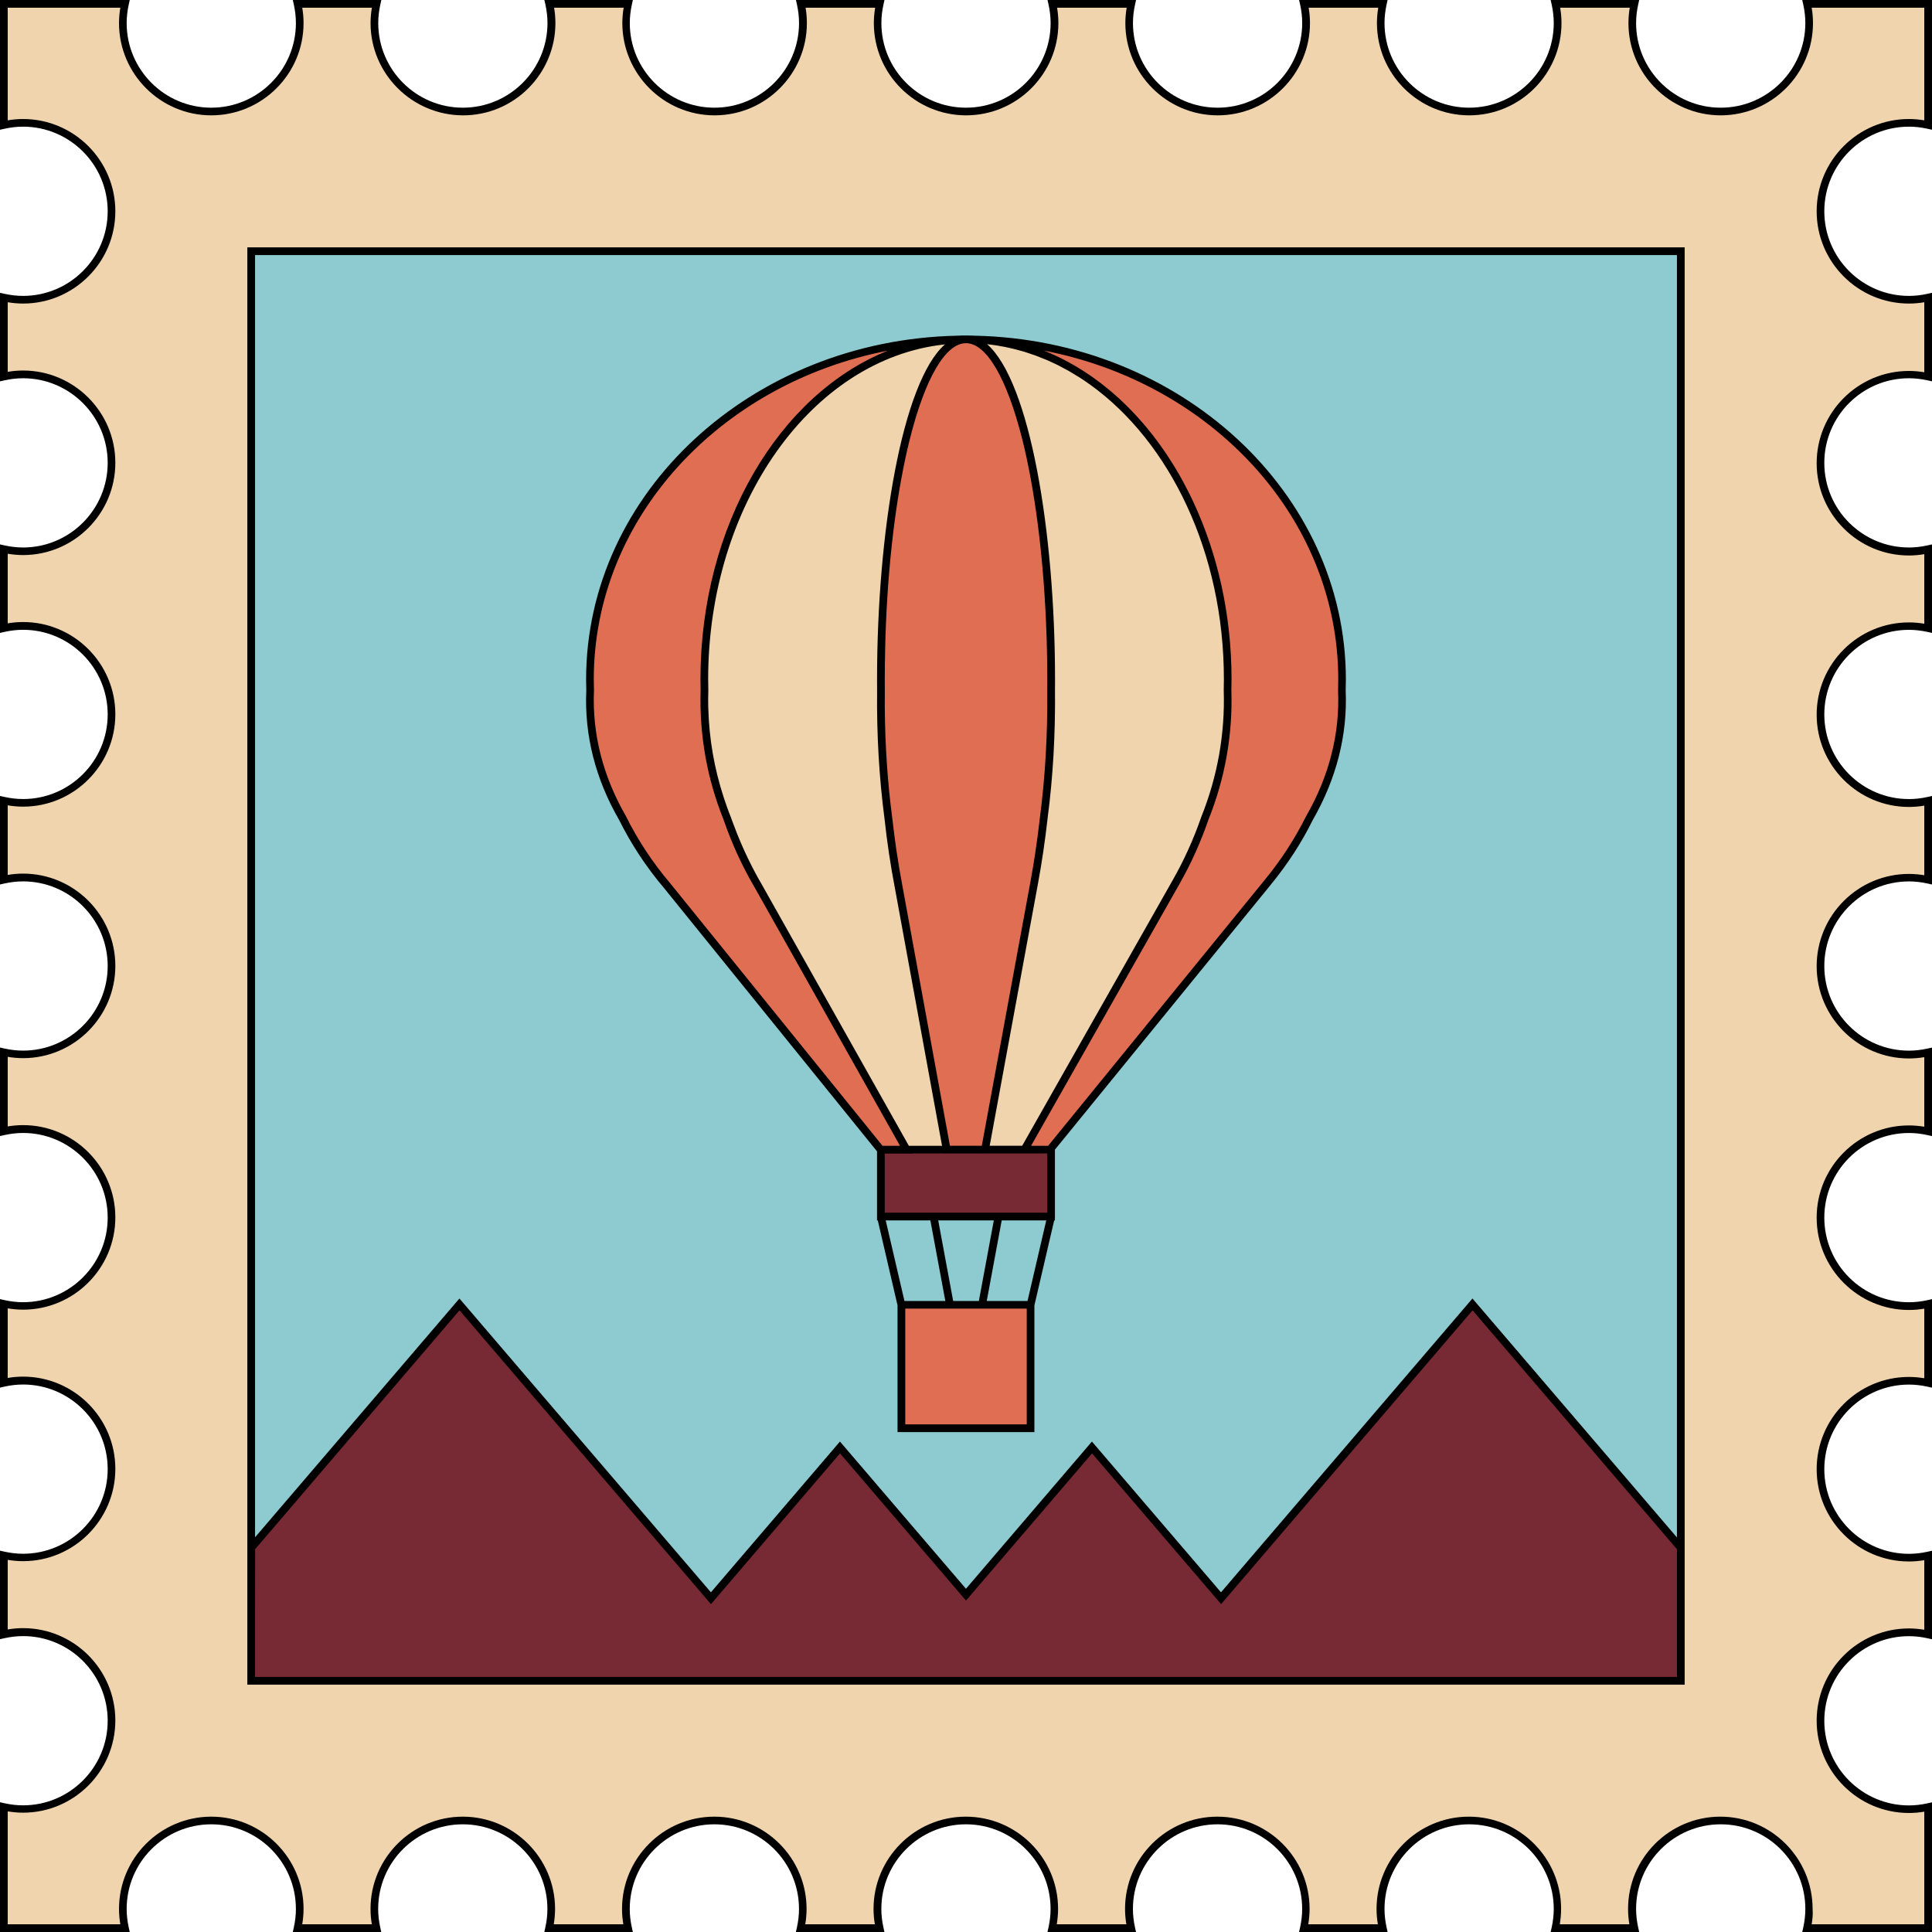 <?xml version="1.0" encoding="UTF-8"?><svg xmlns="http://www.w3.org/2000/svg" xmlns:xlink="http://www.w3.org/1999/xlink" height="500.0" preserveAspectRatio="xMidYMid meet" version="1.0" viewBox="0.0 0.0 500.0 500.0" width="500.0" zoomAndPan="magnify"><g id="change1_1"><path d="M471.15,54.68 c0,12.63,10.25,22.88,22.88,22.88c1.71,0,3.36-0.2,4.97-0.56v20.44c-1.61-0.36-3.25-0.56-4.97-0.56 c-12.63,0-22.88,10.25-22.88,22.88s10.25,22.88,22.88,22.88c1.71,0,3.36-0.2,4.97-0.56v20.44c-1.61-0.36-3.25-0.56-4.97-0.56 c-12.63,0-22.88,10.25-22.88,22.88s10.25,22.88,22.88,22.88c1.71,0,3.36-0.2,4.97-0.56v20.44c-1.61-0.36-3.25-0.56-4.97-0.56 c-12.63,0-22.88,10.25-22.88,22.88c0,12.63,10.25,22.88,22.88,22.88c1.71,0,3.36-0.2,4.97-0.56v20.44 c-1.61-0.36-3.25-0.56-4.97-0.56c-12.63,0-22.88,10.25-22.88,22.88s10.25,22.88,22.88,22.88c1.71,0,3.36-0.2,4.97-0.56v20.44 c-1.61-0.36-3.25-0.56-4.97-0.56c-12.63,0-22.88,10.25-22.88,22.88s10.25,22.88,22.88,22.88c1.71,0,3.36-0.2,4.97-0.56v20.44 c-1.61-0.36-3.25-0.56-4.97-0.56c-12.63,0-22.88,10.25-22.88,22.88s10.25,22.88,22.88,22.88c1.71,0,3.36-0.2,4.97-0.56V499h-31.36 c0.36-1.61,0.56-3.25,0.56-4.97c0-12.63-10.25-22.88-22.88-22.88s-22.88,10.25-22.88,22.88c0,1.71,0.2,3.36,0.56,4.97h-20.44 c0.36-1.61,0.56-3.25,0.56-4.97c0-12.63-10.25-22.88-22.88-22.88s-22.88,10.25-22.88,22.88c0,1.71,0.2,3.36,0.56,4.97h-20.44 c0.36-1.61,0.56-3.25,0.56-4.97c0-12.63-10.25-22.88-22.88-22.88s-22.88,10.25-22.88,22.88c0,1.71,0.2,3.36,0.56,4.97h-20.46 c0.36-1.61,0.56-3.25,0.56-4.97c0-12.63-10.25-22.88-22.88-22.88s-22.88,10.25-22.88,22.88c0,1.71,0.2,3.36,0.56,4.97H207.3 c0.36-1.61,0.56-3.25,0.56-4.97c0-12.63-10.25-22.88-22.88-22.88s-22.88,10.25-22.88,22.88c0,1.71,0.2,3.36,0.56,4.97h-20.44 c0.36-1.61,0.56-3.25,0.56-4.97c0-12.63-10.25-22.88-22.88-22.88s-22.88,10.25-22.88,22.88c0,1.71,0.2,3.36,0.56,4.97H77.02 c0.36-1.61,0.56-3.25,0.56-4.97c0-12.63-10.25-22.88-22.88-22.88s-22.88,10.25-22.88,22.88c0,1.71,0.2,3.36,0.56,4.97H1v-31.36 c1.61,0.36,3.25,0.56,4.97,0.56c12.63,0,22.88-10.25,22.88-22.88S18.6,422.44,5.97,422.44c-1.71,0-3.36,0.2-4.97,0.56v-20.44 c1.61,0.36,3.25,0.56,4.97,0.56c12.63,0,22.88-10.25,22.88-22.88S18.6,357.35,5.97,357.35c-1.71,0-3.36,0.2-4.97,0.56v-20.44 c1.61,0.36,3.25,0.56,4.97,0.56c12.63,0,22.88-10.25,22.88-22.88S18.6,292.26,5.97,292.26c-1.71,0-3.36,0.2-4.97,0.56v-20.46 c1.61,0.36,3.25,0.56,4.97,0.56c12.63,0,22.88-10.25,22.88-22.88S18.6,227.15,5.97,227.15c-1.71,0-3.36,0.2-4.97,0.56v-20.44 c1.61,0.36,3.25,0.56,4.97,0.56c12.63,0,22.88-10.25,22.88-22.88S18.6,162.07,5.97,162.07c-1.71,0-3.36,0.2-4.97,0.56v-20.44 c1.61,0.36,3.25,0.56,4.97,0.56c12.63,0,22.88-10.25,22.88-22.88S18.6,96.94,5.97,96.94c-1.71,0-3.36,0.2-4.97,0.56V77.02 c1.61,0.36,3.25,0.56,4.97,0.56c12.63,0,22.88-10.25,22.88-22.88S18.6,31.8,5.97,31.8C4.26,31.8,2.6,32,1,32.36V1h31.36 C32,2.6,31.8,4.25,31.8,5.97c0,12.63,10.25,22.88,22.88,22.88S77.56,18.6,77.56,5.97c0-1.71-0.2-3.36-0.56-4.97h20.44 c-0.36,1.61-0.56,3.25-0.56,4.97c0,12.63,10.25,22.88,22.88,22.88s22.88-10.25,22.88-22.88c0-1.71-0.2-3.36-0.56-4.97h20.44 c-0.36,1.61-0.56,3.25-0.56,4.97c0,12.63,10.25,22.88,22.88,22.88s22.88-10.25,22.88-22.88c0-1.71-0.2-3.36-0.56-4.97h20.44 c-0.36,1.61-0.56,3.25-0.56,4.97c0,12.63,10.25,22.88,22.88,22.88c12.63,0,22.88-10.25,22.88-22.88c0-1.71-0.2-3.36-0.56-4.97h20.44 c-0.36,1.61-0.56,3.25-0.56,4.97c0,12.63,10.25,22.88,22.88,22.88s22.88-10.25,22.88-22.88c0-1.71-0.2-3.36-0.56-4.97h20.44 c-0.36,1.61-0.56,3.25-0.56,4.97c0,12.63,10.25,22.88,22.88,22.88s22.88-10.25,22.88-22.88c0-1.71-0.2-3.36-0.56-4.97h20.44 c-0.36,1.61-0.56,3.25-0.56,4.97c0,12.63,10.25,22.88,22.88,22.88S468.1,18.6,468.1,5.97c0-1.71-0.2-3.36-0.56-4.97h31.4v31.36 c-1.61-0.36-3.25-0.56-4.97-0.56C481.4,31.8,471.15,42.05,471.15,54.68z" fill="#F0D4AD"/></g><g id="change2_1"><path d="M65.01,65.01v369.98h369.98V65.01H65.01z M311.84,211.73c-2.04,5.89-4.54,11.43-7.48,16.55l-39.24,69.25h-10.2l12.75-69.25c0.95-5.12,1.77-10.66,2.44-16.55 c1.42-10.88,2.02-22.15,1.91-33.07c0.01-0.96,0.01-1.91,0.01-2.85c0-48.59-9.86-87.98-22.03-87.98c-12.17,0-22.03,39.39-22.03,87.98 c0,0.97,0,1.94,0.01,2.88c-0.11,10.95,0.49,22.22,1.92,33.07c0.7,6.26,1.58,12.12,2.6,17.49l12.5,68.28h-10.37l-38.42-68.28 c-3.16-5.37-5.87-11.23-8.01-17.49c-4.36-10.87-6.2-22.14-5.87-33.07c-0.02-0.96-0.04-1.93-0.04-2.88 c0-48.59,30.32-87.98,67.71-87.98s67.71,39.39,67.71,87.98c0,0.96-0.02,1.91-0.04,2.85C318.01,189.58,316.19,200.85,311.84,211.73z" fill="#8ECBD0"/></g><g id="change3_1"><path d="M233.28,337.67v31.95h33.42v-31.95H233.28 z M188.18,211.76c-4.36-10.87-6.2-22.14-5.87-33.07c-0.02-0.96-0.04-1.93-0.04-2.88c0-48.59,30.32-87.98,67.71-87.98 c-53.75,0-97.33,39.39-97.33,87.98c0,0.97,0.02,1.94,0.05,2.88c-0.48,10.95,2.17,22.22,8.42,33.07c3.09,6.26,6.99,12.12,11.54,17.49 l55.23,68.28h6.72l-38.42-68.28C193.03,223.86,190.34,218,188.18,211.76z M347.28,178.64c0.03-0.96,0.05-1.91,0.05-2.85 c0-48.59-43.56-87.98-97.33-87.98c37.41,0,67.71,39.39,67.71,87.98c0,0.96-0.02,1.91-0.04,2.85c0.34,10.94-1.5,22.21-5.85,33.07 c-2.04,5.89-4.54,11.43-7.48,16.55l-39.24,69.25h6.61l56.41-69.25c4.2-5.12,7.81-10.66,10.74-16.55 C345.12,200.85,347.74,189.58,347.28,178.64z M227.97,175.79c0,0.97,0,1.94,0.01,2.88c-0.11,10.95,0.49,22.22,1.92,33.07 c0.7,6.26,1.58,12.12,2.6,17.49l12.5,68.28h9.92l12.75-69.25c0.95-5.12,1.77-10.66,2.44-16.55c1.42-10.88,2.02-22.15,1.91-33.07 c0.01-0.96,0.01-1.91,0.01-2.85c0-48.59-9.86-87.98-22.03-87.98C237.83,87.8,227.97,127.2,227.97,175.79z" fill="#E06E53"/></g><g id="change4_1"><path d="M434.99,400.56v34.43H65.01v-34.43 l53.89-62.97l65.08,76.04l33.4-39.03l32.61,38.1l32.6-38.1l33.4,39.03l65.08-76.04L434.99,400.56z M272.03,297.51h-44.04v17.33 h44.04V297.51z" fill="#772A34"/></g><g id="change5_1"><path d="M494.03,32.78c1.57,0,3.15,0.18,4.75,0.53l1.22,0.27V0h-33.58l0.27,1.22c0.35,1.6,0.53,3.19,0.53,4.75 c0,12.08-9.82,21.9-21.9,21.9c-12.08,0-21.9-9.82-21.9-21.9c0-1.56,0.18-3.15,0.53-4.75L424.22,0h-22.91l0.27,1.22 c0.35,1.6,0.53,3.19,0.53,4.75c0,12.08-9.82,21.9-21.9,21.9c-12.08,0-21.9-9.82-21.9-21.9c0-1.56,0.18-3.15,0.53-4.75L359.11,0 H336.2l0.28,1.22c0.35,1.6,0.53,3.19,0.53,4.75c0,12.08-9.82,21.9-21.9,21.9c-12.08,0-21.9-9.82-21.9-21.9 c0-1.56,0.18-3.15,0.53-4.75L294.01,0H271.1l0.27,1.22c0.35,1.6,0.53,3.19,0.53,4.75c0,12.08-9.82,21.9-21.9,21.9 c-12.08,0-21.9-9.82-21.9-21.9c0-1.57,0.18-3.15,0.53-4.75L228.9,0h-22.91l0.27,1.22c0.35,1.6,0.53,3.19,0.53,4.75 c0,12.08-9.82,21.9-21.9,21.9s-21.9-9.82-21.9-21.9c0-1.57,0.18-3.15,0.53-4.75L163.79,0h-22.91l0.28,1.22 c0.35,1.6,0.53,3.19,0.53,4.75c0,12.08-9.82,21.9-21.9,21.9c-12.08,0-21.9-9.82-21.9-21.9c0-1.57,0.18-3.15,0.53-4.75L98.69,0H75.78 l0.27,1.22c0.35,1.6,0.53,3.19,0.53,4.75c0,12.08-9.82,21.9-21.9,21.9s-21.9-9.82-21.9-21.9c0-1.56,0.18-3.15,0.53-4.75L33.58,0H0 v33.58l1.22-0.27c1.6-0.35,3.19-0.53,4.75-0.53c12.07,0,21.9,9.82,21.9,21.9s-9.82,21.9-21.9,21.9c-1.57,0-3.15-0.18-4.75-0.53 L0,75.78v22.91l1.22-0.27c1.6-0.35,3.19-0.53,4.75-0.53c12.07,0,21.9,9.82,21.9,21.9c0,12.08-9.82,21.9-21.9,21.9 c-1.57,0-3.15-0.18-4.75-0.53L0,140.89v22.91l1.22-0.28c1.6-0.35,3.19-0.53,4.75-0.53c12.08,0,21.9,9.82,21.9,21.9 c0,12.08-9.82,21.9-21.9,21.9c-1.57,0-3.15-0.18-4.75-0.53L0,205.99v22.91l1.22-0.27c1.6-0.35,3.19-0.53,4.75-0.53 c12.08,0,21.9,9.82,21.9,21.9c0,12.08-9.82,21.9-21.9,21.9c-1.56,0-3.15-0.18-4.75-0.53L0,271.1v22.91l1.22-0.27 c1.6-0.35,3.19-0.53,4.75-0.53c12.07,0,21.9,9.82,21.9,21.9c0,12.08-9.82,21.9-21.9,21.9c-1.56,0-3.15-0.18-4.75-0.53L0,336.21 v22.91l1.22-0.28c1.6-0.35,3.19-0.53,4.75-0.53c12.08,0,21.9,9.82,21.9,21.9c0,12.08-9.82,21.9-21.9,21.9 c-1.56,0-3.15-0.18-4.75-0.53L0,401.31v22.91l1.22-0.27c1.6-0.35,3.19-0.53,4.75-0.53c12.08,0,21.9,9.82,21.9,21.9 c0,12.08-9.82,21.9-21.9,21.9c-1.56,0-3.15-0.18-4.75-0.53L0,466.42V500h33.58l-0.27-1.22c-0.35-1.6-0.53-3.19-0.53-4.75 c0-12.08,9.82-21.9,21.9-21.9s21.9,9.82,21.9,21.9c0,1.57-0.18,3.15-0.53,4.75L75.78,500h22.89l-0.27-1.22 c-0.35-1.6-0.53-3.18-0.53-4.75c0-12.08,9.82-21.9,21.9-21.9s21.9,9.82,21.9,21.9c0,1.57-0.18,3.15-0.53,4.75l-0.27,1.22h22.91 l-0.27-1.22c-0.35-1.6-0.53-3.18-0.53-4.75c0-12.08,9.82-21.9,21.9-21.9s21.9,9.82,21.9,21.9c0,1.57-0.18,3.15-0.53,4.75l-0.27,1.22 h22.91l-0.27-1.22c-0.35-1.6-0.53-3.18-0.53-4.75c0-12.08,9.82-21.9,21.9-21.9c12.08,0,21.9,9.82,21.9,21.9 c0,1.56-0.18,3.15-0.53,4.75l-0.27,1.22H294l-0.27-1.22c-0.35-1.6-0.53-3.19-0.53-4.75c0-12.08,9.82-21.9,21.9-21.9 c12.08,0,21.9,9.82,21.9,21.9c0,1.56-0.18,3.15-0.53,4.75L336.2,500h22.91l-0.27-1.22c-0.35-1.6-0.53-3.19-0.53-4.75 c0-12.08,9.82-21.9,21.9-21.9c12.08,0,21.9,9.82,21.9,21.9c0,1.56-0.18,3.15-0.53,4.75l-0.27,1.22h22.91l-0.27-1.22 c-0.35-1.6-0.53-3.19-0.53-4.75c0-12.08,9.82-21.9,21.9-21.9c12.08,0,21.9,9.82,21.9,21.9c0,1.56-0.18,3.15-0.53,4.75l-0.27,1.22 H500v-33.56l-1.22,0.27c-1.6,0.35-3.19,0.53-4.75,0.53c-12.08,0-21.9-9.82-21.9-21.9c0-12.08,9.82-21.9,21.9-21.9 c1.56,0,3.15,0.18,4.75,0.53l1.22,0.27v-22.91l-1.22,0.27c-1.6,0.35-3.19,0.53-4.75,0.53c-12.08,0-21.9-9.82-21.9-21.9 c0-12.08,9.82-21.9,21.9-21.9c1.56,0,3.15,0.18,4.75,0.53l1.22,0.27v-22.91l-1.22,0.27c-1.6,0.35-3.19,0.53-4.75,0.53 c-12.08,0-21.9-9.82-21.9-21.9c0-12.08,9.82-21.9,21.9-21.9c1.56,0,3.15,0.18,4.75,0.53l1.22,0.27v-22.91l-1.22,0.27 c-1.6,0.35-3.19,0.53-4.75,0.53c-12.08,0-21.9-9.82-21.9-21.9c0-12.08,9.82-21.9,21.9-21.9c1.57,0,3.15,0.18,4.75,0.53l1.22,0.27 V206l-1.22,0.27c-1.6,0.35-3.18,0.53-4.75,0.53c-12.08,0-21.9-9.82-21.9-21.9c0-12.08,9.82-21.9,21.9-21.9 c1.56,0,3.15,0.18,4.75,0.53l1.22,0.27v-22.91l-1.22,0.27c-1.6,0.35-3.18,0.53-4.75,0.53c-12.08,0-21.9-9.82-21.9-21.9 c0-12.08,9.82-21.9,21.9-21.9c1.57,0,3.15,0.18,4.75,0.53l1.22,0.27V75.78l-1.22,0.27c-1.6,0.35-3.18,0.53-4.75,0.53 c-12.08,0-21.9-9.82-21.9-21.9S481.95,32.78,494.03,32.78z M470.15,54.68c0,13.16,10.72,23.88,23.88,23.88 c1.32,0,2.63-0.11,3.97-0.34v18.12c-1.34-0.22-2.66-0.34-3.97-0.34c-13.16,0-23.88,10.72-23.88,23.88 c0,13.16,10.72,23.88,23.88,23.88c1.32,0,2.63-0.11,3.97-0.34v18c-1.34-0.22-2.66-0.34-3.97-0.34c-13.16,0-23.88,10.72-23.88,23.88 c0,13.16,10.72,23.88,23.88,23.88c1.32,0,2.63-0.11,3.97-0.34v18.01c-1.34-0.22-2.66-0.34-3.97-0.34 c-13.16,0-23.88,10.72-23.88,23.88c0,13.16,10.72,23.88,23.88,23.88c1.32,0,2.63-0.11,3.97-0.34v18.01 c-1.34-0.22-2.66-0.34-3.97-0.34c-13.16,0-23.88,10.72-23.88,23.88c0,13.16,10.72,23.88,23.88,23.88c1.32,0,2.63-0.11,3.97-0.34 v18.01c-1.34-0.22-2.66-0.34-3.97-0.34c-13.16,0-23.88,10.72-23.88,23.88c0,13.16,10.72,23.88,23.88,23.88 c1.32,0,2.63-0.11,3.97-0.34v18.01c-1.34-0.22-2.66-0.34-3.97-0.34c-13.16,0-23.88,10.72-23.88,23.88 c0,13.16,10.72,23.88,23.88,23.88c1.32,0,2.63-0.11,3.97-0.34V498h-29.14c0.23-1.32,0.34-2.65,0.24-3.97 c0-13.16-10.72-23.88-23.88-23.88c-13.16,0-23.88,10.72-23.88,23.88c0,1.32,0.11,2.63,0.34,3.97h-18.01 c0.22-1.34,0.34-2.66,0.34-3.97c0-13.16-10.72-23.88-23.88-23.88c-13.16,0-23.88,10.72-23.88,23.88c0,1.32,0.11,2.63,0.34,3.97 h-18.01c0.22-1.34,0.34-2.66,0.34-3.97c0-13.16-10.72-23.88-23.88-23.88c-13.16,0-23.88,10.72-23.88,23.88 c0,1.32,0.11,2.63,0.34,3.97h-18.01c0.22-1.34,0.34-2.66,0.34-3.97c0-13.16-10.72-23.88-23.88-23.88 c-13.16,0-23.88,10.72-23.88,23.88c0,1.32,0.11,2.63,0.34,3.97H208.4c0.22-1.34,0.34-2.66,0.34-3.97 c0-13.16-10.72-23.88-23.88-23.88c-13.16,0-23.88,10.72-23.88,23.88c0,1.32,0.11,2.63,0.34,3.97h-18.01 c0.22-1.34,0.34-2.66,0.34-3.97c0-13.16-10.72-23.88-23.88-23.88c-13.16,0-23.88,10.72-23.88,23.88c0,1.32,0.11,2.63,0.34,3.97 H78.22c0.22-1.34,0.34-2.66,0.34-3.97c0-13.16-10.72-23.88-23.88-23.88c-13.16,0-23.88,10.72-23.88,23.88 c0,1.32,0.11,2.63,0.34,3.97H2v-29.22c1.34,0.22,2.66,0.34,3.97,0.34c13.16,0,23.88-10.72,23.88-23.88 c0-13.16-10.72-23.88-23.88-23.88c-1.32,0-2.63,0.11-3.97,0.34v-18.01c1.34,0.22,2.66,0.34,3.97,0.34 c13.16,0,23.88-10.72,23.88-23.88c0-13.16-10.72-23.88-23.88-23.88c-1.32,0-2.63,0.11-3.97,0.34V338.6 c1.34,0.22,2.66,0.34,3.97,0.34c13.16,0,23.88-10.72,23.88-23.88c0-13.16-10.72-23.88-23.88-23.88c-1.32,0-2.63,0.11-3.97,0.34 v-18.01c1.34,0.22,2.66,0.34,3.97,0.34c13.16,0,23.88-10.72,23.88-23.88c0-13.16-10.72-23.88-23.88-23.88 c-1.32,0-2.63,0.11-3.97,0.34v-18.01c1.34,0.22,2.66,0.34,3.97,0.34c13.16,0,23.88-10.74,23.88-23.9 c0-13.16-10.72-23.88-23.88-23.88c-1.32,0-2.63,0.11-3.97,0.34v-18.01c1.34,0.22,2.66,0.34,3.97,0.34 c13.16,0,23.88-10.72,23.88-23.88c0-13.16-10.72-23.88-23.88-23.88C4.65,95.89,3.34,96,2,96.23V78.22c1.34,0.22,2.66,0.34,3.97,0.34 c13.16,0,23.88-10.72,23.88-23.88S19.13,30.8,5.97,30.8c-1.32,0-2.63,0.11-3.97,0.34V2h29.14c-0.22,1.34-0.34,2.66-0.34,3.97 c0,13.16,10.72,23.88,23.88,23.88c13.16,0,23.88-10.72,23.88-23.88c0-1.32-0.11-2.63-0.34-3.97h18.02 c-0.22,1.34-0.34,2.66-0.34,3.97c0,13.16,10.8,23.88,23.96,23.88c13.16,0,23.88-10.72,23.88-23.88c0-1.32-0.11-2.63-0.34-3.97h18 c-0.22,1.34-0.34,2.66-0.34,3.97c0,13.16,10.72,23.88,23.88,23.88c13.16,0,23.88-10.72,23.88-23.88c0-1.32-0.11-2.63-0.34-3.97 h18.01c-0.22,1.34-0.34,2.66-0.34,3.97c0,13.16,10.72,23.88,23.88,23.88c13.16,0,23.88-10.72,23.88-23.88 c0-1.32-0.11-2.63-0.34-3.97h18.01c-0.22,1.34-0.34,2.66-0.34,3.97c0,13.16,10.74,23.88,23.9,23.88c13.16,0,23.88-10.72,23.88-23.88 c0-1.32-0.11-2.63-0.34-3.97h18.01c-0.22,1.34-0.34,2.66-0.34,3.97c0,13.16,10.72,23.88,23.88,23.88 c13.16,0,23.88-10.72,23.88-23.88c0-1.32-0.11-2.63-0.34-3.97h18.01c-0.22,1.34-0.34,2.66-0.34,3.97 c0,13.16,10.72,23.88,23.88,23.88c13.16,0,23.88-10.72,23.88-23.88c0-1.32-0.11-2.63-0.34-3.97H498v29.14 c-1.34-0.22-2.66-0.34-3.97-0.34C480.87,30.8,470.15,41.52,470.15,54.68z M64.01,400.19v35.8h371.98h0V64.01H64.01V400.19z M433.99,433.99H66.01v-0.82c0-5.09,0-32.24,0.02-32.24l52.89-61.82L184,415.15l33.4-39.02l32.6,38.1l32.62-38.1l33.4,39.02 l65.08-76.04l52.89,61.82V433.99z M433.99,66.01v331.88l-52.92-61.84l-65.08,76.04l-33.4-39.02l-32.6,38.1l-32.61-38.1l-33.4,39.02 l-65.08-76.04l-52.89,61.8V66.01H433.99z M160.25,212.25c3.11,6.24,7.03,12.19,11.66,17.65l55.06,68.07v17.87h0.2l5.11,21.98v32.8 h35.42v-32.78l5.12-22h0.19v-18.31l55.89-68.6c4.29-5.24,7.96-10.87,10.83-16.69c6.14-10.72,9.03-22,8.53-33.57 c0.03-0.93,0.05-1.88,0.05-2.84c0-48.36-42.85-87.83-95.99-88.95c-0.77-0.03-1.55-0.06-2.33-0.06c-0.78,0-1.56,0.02-2.33,0.06 c-53.13,1.13-95.97,40.6-95.98,88.97c0,0.96,0.02,1.94,0.05,2.84C151.22,190.26,154.09,201.58,160.25,212.25z M264.54,90.88 c0.11,0.03,0.22,0.05,0.32,0.09c0.68,0.2,1.35,0.44,2.03,0.67c0.34,0.12,0.68,0.21,1.02,0.34c0.48,0.17,0.95,0.38,1.42,0.56 c0.52,0.21,1.05,0.4,1.57,0.62c0.34,0.15,0.68,0.32,1.02,0.47c0.64,0.29,1.28,0.57,1.9,0.89c0.32,0.16,0.62,0.34,0.94,0.5 c0.64,0.34,1.29,0.67,1.92,1.03c0.48,0.27,0.95,0.57,1.42,0.86c0.46,0.28,0.92,0.54,1.37,0.83c0.89,0.57,1.77,1.18,2.64,1.8 c0.02,0.02,0.05,0.03,0.08,0.05c20.58,14.83,34.55,43.43,34.55,76.19c0,0.89-0.02,1.78-0.04,2.68v0.21 c0.35,11.23-1.6,22.22-5.78,32.67l-0.02,0.05c-2,5.77-4.49,11.28-7.4,16.38l-38.96,68.75h-8.41l4.85-26.36l7.69-41.72 c0.95-5.16,1.78-10.75,2.44-16.59c0,0,0,0,0-0.01c1.39-10.63,2.04-21.79,1.92-33.19c0.01-0.94,0.01-1.9,0.01-2.86 c0-37.96-6.46-77.02-17.59-86.72C258.55,89.41,261.58,90.02,264.54,90.88z M250,88.81c5.29,0,10.59,9.08,14.57,24.9 c0.03,0.1,0.05,0.21,0.08,0.31c0.18,0.73,0.36,1.48,0.53,2.23c3,13.04,5.05,29.78,5.66,48.13c0.02,0.49,0.03,0.98,0.05,1.47 c0.02,0.68,0.04,1.37,0.05,2.06c0.02,1.1,0.05,2.21,0.06,3.32c0,0.14,0,0.29,0.01,0.43c0.02,1.38,0.03,2.75,0.03,4.14 c0,0.93,0,1.87-0.01,2.84c0,0.01,0,0.01,0,0.02c0,0,0,0,0,0c0,0.01,0,0.02,0,0.04c0.11,11.29-0.53,22.36-1.9,32.89 c-0.67,5.82-1.48,11.36-2.43,16.48l-5.57,30.24l-7.04,38.21h-8.25l-1.57-8.58l-10.77-58.91c-0.56-2.92-1.07-6-1.54-9.19 c-0.26-1.8-0.5-3.64-0.73-5.52c-0.11-0.91-0.23-1.8-0.33-2.72c-1.21-9.18-1.85-18.82-1.92-28.7c-0.01-1.41-0.01-2.82,0.01-4.23 c0,0,0,0,0-0.01c0,0,0-0.01,0-0.01c-0.01-0.94-0.01-1.9-0.01-2.86c0-1.38,0.01-2.76,0.03-4.13c0-0.15,0-0.3,0.01-0.45 c0.01-1.1,0.04-2.2,0.06-3.3c0.02-0.7,0.03-1.41,0.05-2.11c0.01-0.47,0.03-0.94,0.04-1.41c0.61-18.35,2.66-35.09,5.66-48.13 c0.18-0.76,0.35-1.51,0.54-2.25c0.03-0.1,0.05-0.21,0.08-0.31C239.4,97.88,244.71,88.81,250,88.81z M244.58,89.1 c-0.01,0.01-0.02,0.02-0.03,0.03c-11.1,9.74-17.57,48.78-17.57,86.68c0,0.96,0,1.93,0.01,2.87c-0.12,11.43,0.53,22.61,1.92,33.19 c0.68,6.23,1.57,12.14,2.61,17.54l12.28,67.12h-8.59l-38.15-67.79c-1.2-2.03-2.3-4.15-3.36-6.31c-1.37-2.81-2.61-5.71-3.72-8.69 c-0.29-0.78-0.6-1.55-0.87-2.34c-0.68-1.68-1.27-3.38-1.83-5.08c-2.42-7.42-3.76-15.1-3.97-22.96c0-0.15-0.02-0.3-0.02-0.44 c-0.03-1.36-0.02-2.73,0.02-4.1c0-0.05,0-0.09,0-0.14c0,0,0,0,0,0v-0.09c-0.02-0.77-0.03-1.57-0.03-2.36c0-0.14-0.01-0.27-0.01-0.4 c0-45.5,26.94-82.95,61.1-86.68C244.44,89.12,244.51,89.11,244.58,89.1z M236.33,298.55l-0.02-0.04h7.86l0,0.01h11.59l0-0.01h7.67 h2.27h5.33v15.33h-42.06v-15.29H236.33z M246.68,336.69l-3.87-20.85h14.39l-3.87,20.85H246.68z M240.78,315.84l3.87,20.85h-10.58 l-4.85-20.85H240.78z M265.72,368.62h-31.44v-29.95h31.44V368.62z M265.92,336.69h-10.55l3.87-20.85h11.53L265.92,336.69z M270.18,90.74c43.48,8.38,76.16,43.34,76.16,85.07c0,0.93-0.02,1.87-0.05,2.82v0.04v0.04c0.49,11.18-2.29,22.13-8.3,32.58 c-2.86,5.74-6.42,11.24-10.62,16.36l-56.11,68.88h-4.42l38.4-67.75c2.97-5.21,5.5-10.84,7.52-16.68c4.28-10.7,6.28-21.95,5.92-33.42 v-0.16c0.02-0.89,0.04-1.79,0.04-2.71c0-16.81-3.63-32.54-9.91-45.96c-0.05-0.1-0.09-0.2-0.14-0.3c-0.82-1.75-1.69-3.45-2.6-5.11 c-0.08-0.15-0.16-0.29-0.24-0.44c-0.5-0.91-1.02-1.8-1.55-2.68c-0.13-0.22-0.27-0.45-0.4-0.67c-0.53-0.87-1.08-1.73-1.64-2.58 c-0.1-0.16-0.2-0.31-0.31-0.47c-0.29-0.43-0.58-0.85-0.87-1.27c-0.21-0.3-0.42-0.6-0.64-0.9c-0.42-0.59-0.86-1.18-1.29-1.76 c-0.26-0.35-0.53-0.69-0.79-1.04c-0.27-0.35-0.55-0.7-0.83-1.05c-0.44-0.55-0.89-1.09-1.34-1.62c-0.25-0.3-0.51-0.59-0.77-0.88 c-0.33-0.38-0.67-0.76-1.01-1.13c-0.24-0.27-0.49-0.54-0.73-0.8c-0.5-0.54-1.01-1.06-1.52-1.58c-0.24-0.24-0.49-0.49-0.73-0.73 c-0.53-0.52-1.06-1.03-1.6-1.53c-0.2-0.19-0.41-0.37-0.61-0.55c-0.47-0.42-0.94-0.84-1.42-1.24c-0.21-0.18-0.41-0.35-0.62-0.53 c-0.6-0.5-1.21-0.99-1.82-1.47c-0.2-0.16-0.4-0.31-0.6-0.46c-0.6-0.45-1.2-0.9-1.8-1.33c-0.12-0.08-0.23-0.16-0.35-0.25 c-0.64-0.45-1.3-0.89-1.95-1.31c-0.18-0.11-0.35-0.23-0.53-0.34c-0.69-0.44-1.38-0.86-2.09-1.27c-0.14-0.08-0.29-0.16-0.43-0.24 c-0.67-0.38-1.35-0.76-2.04-1.11c-0.09-0.05-0.17-0.09-0.26-0.14c-0.75-0.39-1.51-0.75-2.27-1.1c-0.15-0.07-0.29-0.13-0.44-0.2 c-0.77-0.35-1.55-0.69-2.34-1C270.21,90.75,270.2,90.75,270.18,90.74z M153.67,175.81c0-41.71,32.68-76.65,76.11-85.06 c-28.05,11.2-48.5,45.09-48.5,85.05c0,0.96,0.02,1.94,0.04,2.85c-0.35,11.53,1.65,22.8,5.92,33.43c2.15,6.25,4.88,12.19,8.09,17.64 l23.75,42.21l13.84,24.6h-4.53l-54.94-67.93c-4.54-5.35-8.39-11.17-11.44-17.34c-5.98-10.37-8.78-21.32-8.29-32.6 C153.69,177.73,153.67,176.77,153.67,175.81z"/></g></svg>